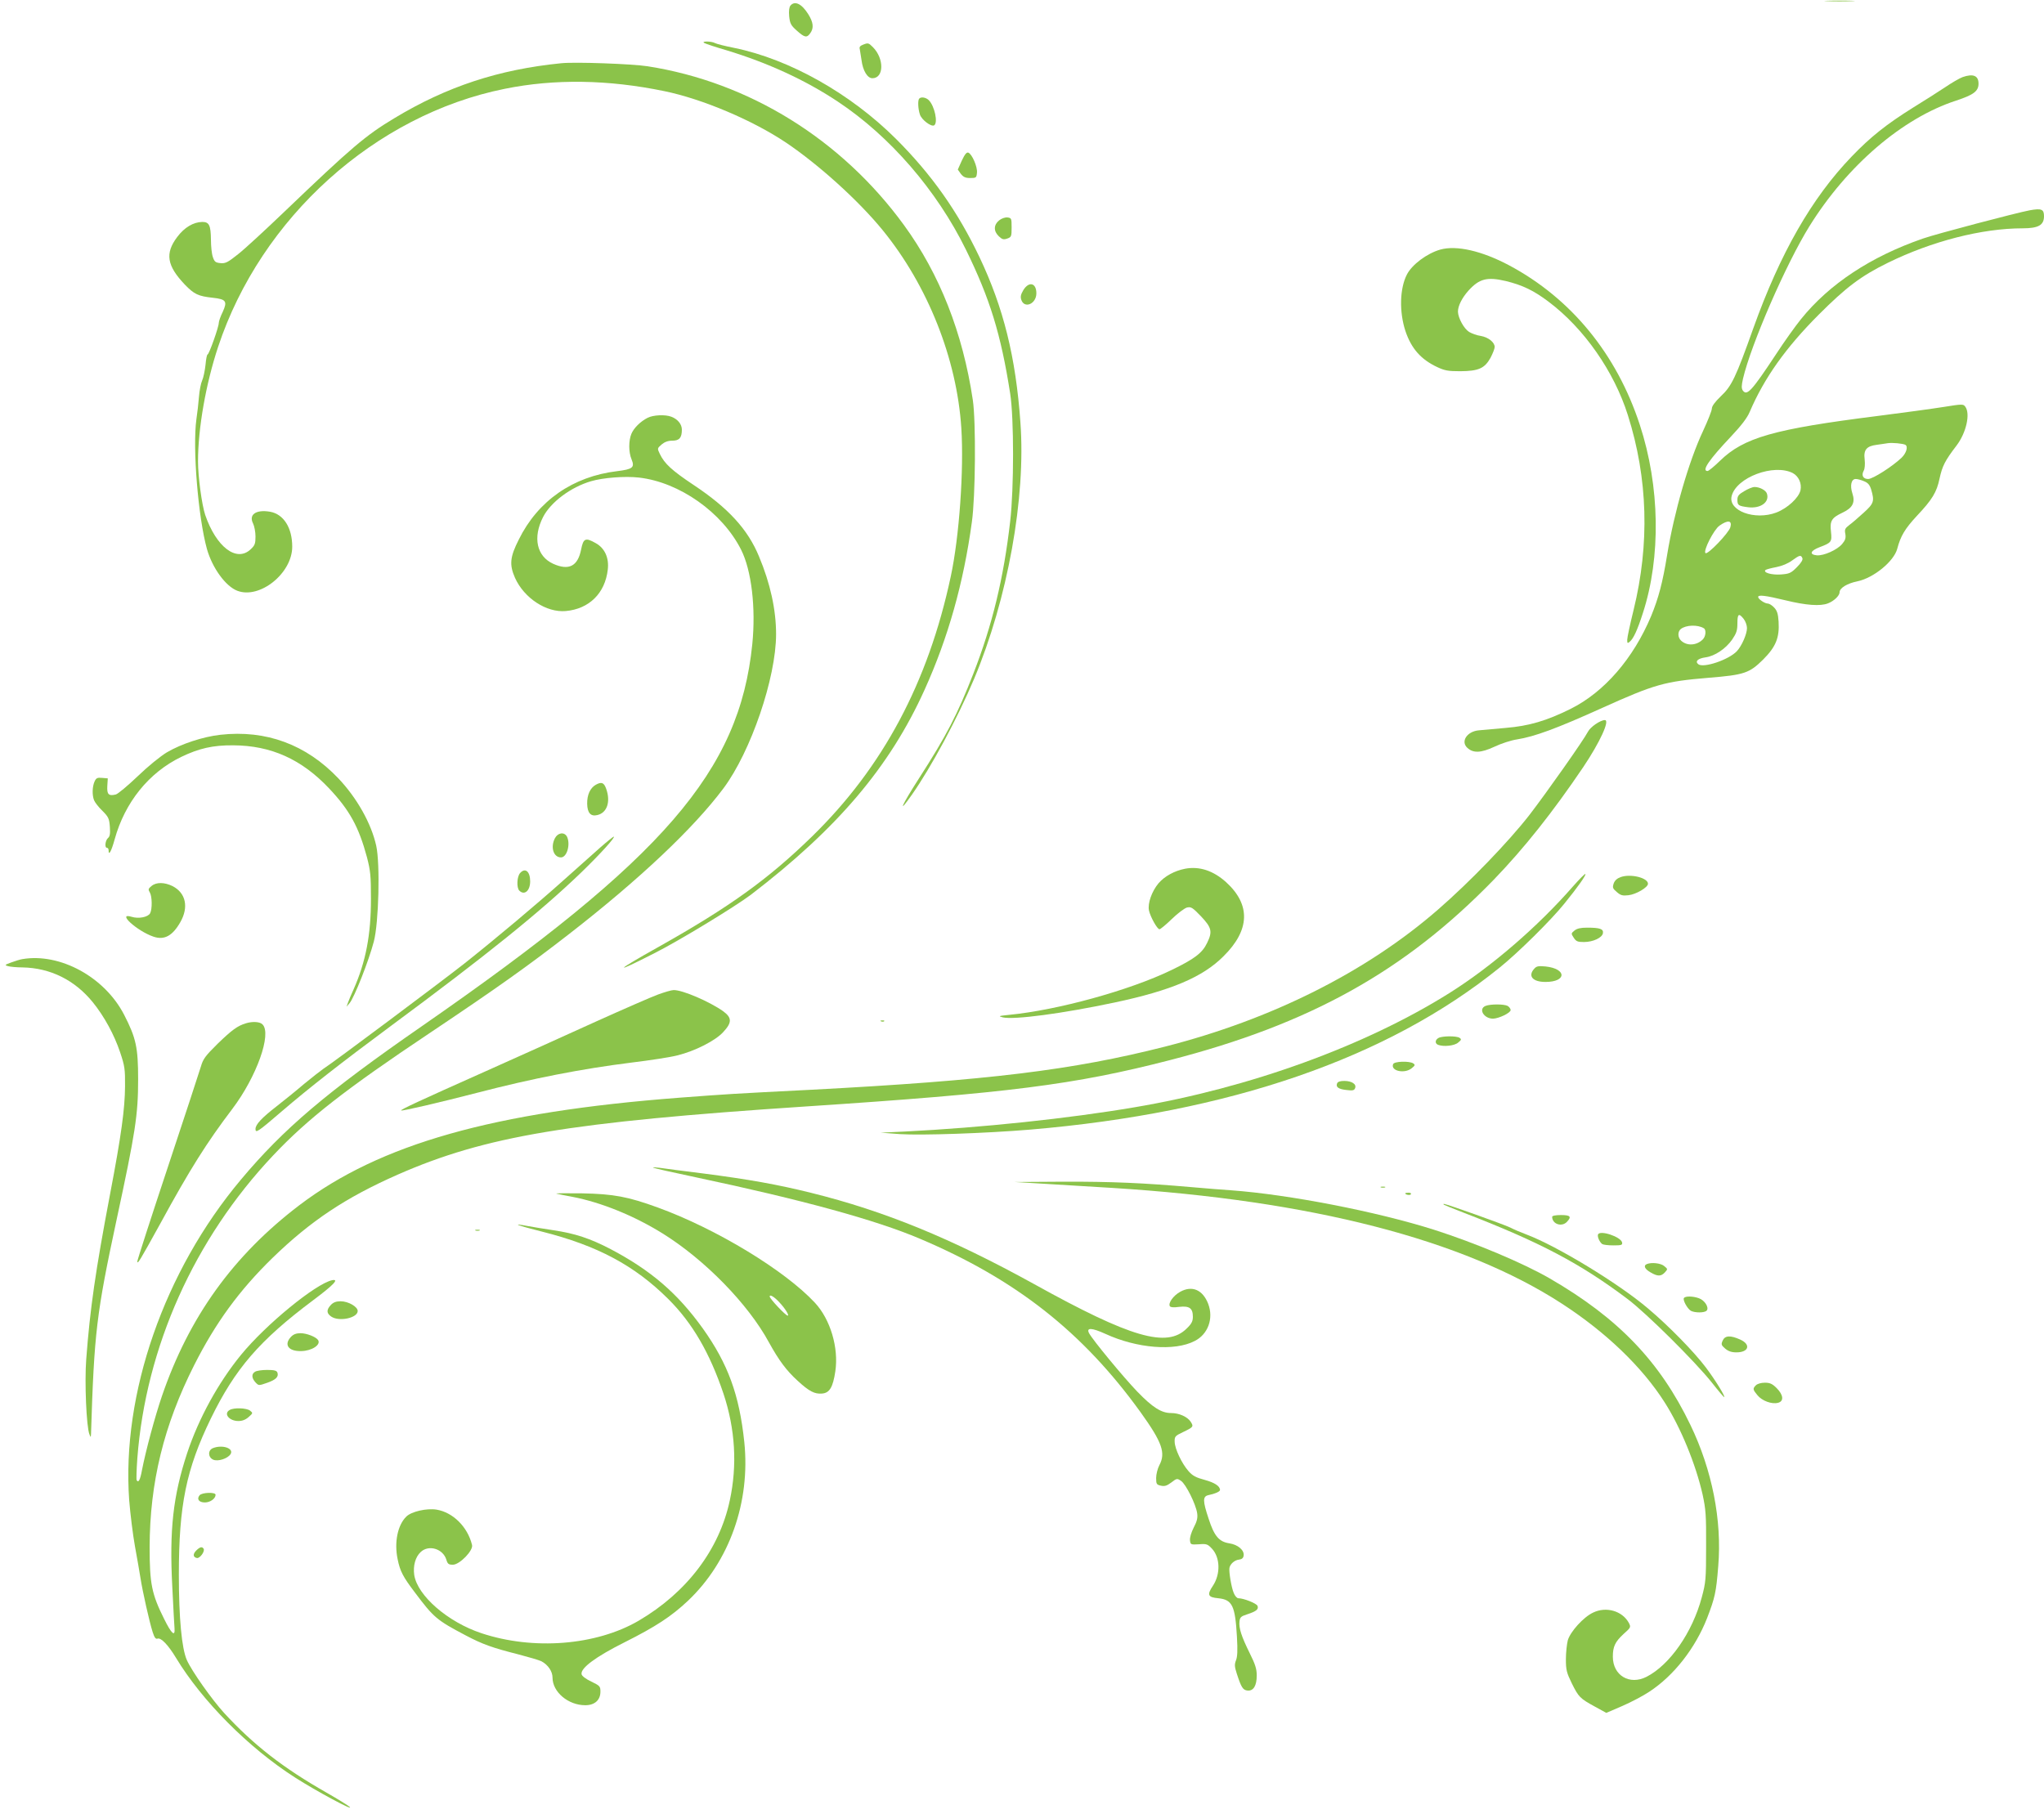 <?xml version="1.0" standalone="no"?>
<!DOCTYPE svg PUBLIC "-//W3C//DTD SVG 20010904//EN"
 "http://www.w3.org/TR/2001/REC-SVG-20010904/DTD/svg10.dtd">
<svg version="1.0" xmlns="http://www.w3.org/2000/svg"
 width="1280pt" height="1136pt" viewBox="0 0 1280 1136"
 preserveAspectRatio="xMidYMid meet">
<g transform="translate(0,1136) scale(0.1,-0.1)"
fill="#8bc34a" stroke="none">
<path d="M11443 11353 c42 -2 112 -2 155 0 42 1 7 3 -78 3 -85 0 -120 -2 -77
-3z"/>
<path d="M4950 11325 c-8 -10 -11 -33 -8 -67 5 -46 11 -57 48 -90 49 -44 63
-46 84 -16 24 33 19 69 -13 120 -41 65 -84 85 -111 53z"/>
<path d="M4410 11091 c8 -5 71 -26 140 -46 257 -78 493 -186 696 -321 326
-216 620 -555 803 -928 150 -306 219 -529 277 -901 24 -155 24 -592 0 -800
-41 -357 -112 -650 -231 -955 -100 -256 -167 -386 -342 -658 -108 -168 -135
-231 -43 -100 119 169 286 479 390 726 210 501 325 1134 290 1607 -29 409
-106 718 -256 1034 -137 288 -300 518 -523 741 -285 284 -666 499 -1013 570
-56 11 -111 25 -120 30 -23 13 -90 13 -68 1z"/>
<path d="M5402 11079 c-16 -6 -22 -15 -18 -26 2 -10 7 -41 11 -69 8 -66 37
-114 68 -114 73 0 75 123 3 195 -27 27 -30 28 -64 14z"/>
<path d="M3515 10964 c-392 -39 -717 -146 -1045 -344 -180 -108 -265 -180
-687 -584 -120 -115 -251 -236 -292 -268 -64 -51 -79 -59 -110 -56 -31 3 -38
8 -48 38 -7 19 -12 68 -12 108 -1 91 -11 112 -54 112 -56 -1 -112 -34 -157
-94 -78 -103 -65 -180 47 -298 59 -61 84 -73 176 -83 83 -9 92 -22 62 -88 -14
-28 -25 -60 -25 -70 0 -25 -61 -197 -70 -197 -4 0 -10 -29 -13 -65 -4 -36 -13
-80 -21 -98 -8 -17 -17 -63 -20 -102 -3 -38 -10 -101 -16 -140 -25 -180 11
-616 66 -814 34 -119 117 -233 190 -261 140 -54 344 109 344 276 0 119 -54
204 -139 219 -88 15 -135 -18 -106 -74 8 -17 15 -53 15 -81 0 -45 -4 -56 -31
-81 -88 -82 -215 15 -284 216 -21 64 -45 238 -45 335 0 207 49 486 126 718
268 809 983 1453 1796 1616 311 63 647 58 999 -15 238 -49 552 -182 761 -322
205 -138 455 -364 605 -548 283 -347 465 -806 493 -1240 17 -260 -13 -683 -66
-929 -142 -666 -426 -1197 -870 -1630 -274 -267 -516 -441 -959 -690 -279
-156 -291 -175 -27 -40 153 77 506 292 604 366 542 415 870 801 1088 1284 147
325 244 668 296 1050 23 161 26 630 6 765 -63 421 -208 789 -431 1095 -391
537 -970 896 -1606 995 -95 15 -453 28 -540 19z"/>
<path d="M12290 10877 c-19 -7 -69 -36 -110 -64 -41 -27 -131 -85 -200 -127
-166 -104 -265 -182 -385 -307 -250 -260 -447 -605 -615 -1074 -110 -309 -136
-364 -205 -428 -36 -35 -55 -61 -55 -76 0 -13 -25 -75 -55 -140 -89 -189 -181
-508 -225 -776 -28 -174 -54 -271 -100 -383 -112 -267 -294 -477 -505 -582
-149 -74 -260 -107 -406 -119 -68 -6 -143 -13 -167 -15 -75 -6 -117 -70 -73
-110 37 -34 85 -32 169 7 42 20 106 41 142 46 111 18 245 67 535 198 326 147
389 165 665 188 223 18 255 29 341 114 80 80 103 137 97 237 -3 49 -9 69 -28
89 -13 14 -31 25 -40 25 -19 0 -60 28 -60 41 0 15 44 10 172 -21 127 -31 217
-38 265 -19 37 14 73 48 73 70 0 26 47 55 111 68 102 21 229 125 250 204 21
80 48 125 122 205 98 104 125 149 143 235 17 78 34 112 106 206 61 80 88 200
55 244 -12 17 -19 17 -137 -2 -69 -11 -253 -36 -410 -56 -651 -82 -839 -135
-989 -281 -36 -35 -71 -64 -78 -64 -39 0 9 70 145 214 66 70 103 118 119 156
91 213 227 404 433 610 170 170 263 241 432 324 275 135 589 216 844 216 99 0
134 20 134 76 0 44 -16 50 -89 37 -85 -16 -586 -148 -669 -177 -326 -113 -586
-284 -764 -505 -34 -42 -105 -141 -157 -221 -152 -230 -181 -261 -207 -226 -9
14 -9 29 1 74 51 217 270 720 416 955 236 380 583 678 919 787 109 36 140 59
140 106 0 51 -34 64 -100 41z m-358 -2303 c18 -11 6 -52 -24 -81 -58 -55 -180
-133 -209 -133 -32 0 -44 23 -28 52 7 12 9 42 6 70 -8 61 12 84 75 92 24 3 54
8 68 10 28 5 98 -2 112 -10z m-705 -177 c37 -20 57 -65 48 -108 -11 -47 -81
-112 -151 -139 -135 -51 -303 11 -280 103 29 117 264 205 383 144z m446 -51
c25 -10 36 -23 45 -53 21 -72 17 -86 -47 -144 -33 -30 -73 -65 -90 -77 -27
-21 -31 -28 -25 -56 4 -26 0 -39 -20 -63 -31 -37 -116 -75 -159 -71 -49 5 -40
29 18 51 74 28 78 33 71 97 -8 68 4 87 72 119 64 30 81 64 62 121 -16 49 -7
90 21 90 11 0 34 -6 52 -14z m-837 -288 c-10 -36 -143 -175 -156 -162 -15 15
53 148 88 172 53 37 80 33 68 -10z m451 -194 c4 -10 -8 -30 -35 -57 -37 -37
-47 -41 -100 -45 -58 -4 -113 12 -96 28 5 4 35 12 67 18 36 7 75 23 100 42 47
34 55 36 64 14z m-368 -380 c12 -15 21 -41 21 -58 0 -37 -33 -112 -63 -144
-50 -54 -210 -108 -242 -82 -22 18 -3 36 46 43 58 8 126 54 166 111 27 40 33
57 33 102 0 60 9 66 39 28z m-249 -59 c16 -10 12 -52 -7 -70 -38 -38 -98 -42
-135 -8 -22 20 -23 56 -3 73 32 26 106 29 145 5z"/>
<path d="M10923 8284 c-35 -20 -43 -31 -43 -54 0 -35 6 -39 68 -47 78 -9 134
32 117 85 -6 21 -45 42 -78 42 -12 0 -41 -12 -64 -26z"/>
<path d="M5757 10743 c-11 -10 -8 -66 4 -101 11 -33 71 -78 89 -67 25 16 3
121 -34 158 -18 17 -47 22 -59 10z"/>
<path d="M6023 10354 l-25 -56 19 -27 c16 -20 29 -26 59 -26 37 0 39 2 42 33
4 37 -31 117 -54 126 -11 4 -22 -10 -41 -50z"/>
<path d="M6257 9980 c-35 -28 -36 -68 -2 -100 21 -20 30 -22 53 -14 25 9 27
13 27 69 0 57 -1 60 -26 63 -14 2 -37 -6 -52 -18z"/>
<path d="M9020 9797 c-84 -24 -178 -94 -210 -157 -45 -88 -48 -234 -9 -353 37
-110 97 -178 199 -226 47 -22 68 -26 145 -26 115 1 152 18 189 84 14 27 26 57
26 68 0 29 -40 61 -87 69 -23 3 -56 15 -73 25 -32 20 -69 87 -70 127 0 36 25
86 66 132 68 75 117 87 233 60 106 -26 175 -59 269 -130 222 -167 410 -437
496 -710 126 -397 137 -807 36 -1220 -22 -89 -40 -173 -40 -187 0 -22 2 -24
16 -12 23 19 48 73 82 179 114 351 107 794 -19 1179 -145 444 -431 793 -820
1000 -170 90 -328 126 -429 98z"/>
<path d="M6409 9544 c-17 -29 -20 -42 -13 -63 20 -56 94 -24 94 42 0 65 -46
77 -81 21z"/>
<path d="M4055 8743 c-45 -23 -86 -64 -101 -100 -18 -43 -18 -115 1 -160 21
-51 7 -62 -91 -74 -276 -33 -495 -185 -615 -428 -56 -110 -60 -158 -24 -240
57 -127 197 -219 318 -208 146 13 246 111 263 259 9 74 -19 135 -75 166 -65
37 -78 31 -92 -40 -21 -105 -77 -133 -175 -89 -103 47 -129 164 -63 293 47 92
173 187 300 224 74 22 212 33 300 23 254 -29 522 -218 640 -452 65 -129 93
-363 70 -592 -81 -796 -551 -1339 -2069 -2392 -599 -415 -867 -643 -1134 -962
-480 -572 -747 -1341 -699 -2007 7 -86 23 -216 36 -288 13 -72 29 -162 35
-201 13 -83 55 -271 76 -337 11 -34 19 -45 30 -41 22 8 67 -39 116 -120 163
-270 455 -564 746 -750 136 -87 371 -213 342 -184 -8 8 -74 49 -146 90 -269
153 -455 297 -640 498 -77 84 -204 264 -234 332 -32 73 -50 263 -50 534 0 436
46 661 200 978 152 312 304 489 639 740 131 98 167 136 121 127 -103 -22 -415
-277 -571 -468 -143 -175 -265 -398 -337 -615 -88 -268 -112 -479 -93 -839 6
-129 13 -246 14 -260 4 -54 -20 -31 -65 60 -78 156 -91 221 -91 450 1 405 89
764 279 1140 134 265 281 467 490 671 240 233 458 378 784 522 551 242 1075
329 2555 427 1272 84 1682 136 2280 290 878 226 1473 557 2030 1131 190 197
368 421 560 705 104 155 168 294 135 294 -28 0 -91 -43 -106 -73 -28 -54 -260
-383 -367 -522 -130 -167 -374 -420 -572 -592 -448 -390 -1042 -688 -1709
-858 -582 -148 -1112 -212 -2211 -270 -513 -26 -524 -27 -830 -50 -1166 -89
-1875 -290 -2380 -673 -414 -315 -691 -699 -861 -1196 -44 -129 -101 -341
-125 -464 -11 -61 -22 -81 -33 -63 -3 5 -1 67 4 137 53 697 357 1375 851 1898
217 230 453 414 983 768 421 282 611 417 871 619 440 342 778 661 965 911 172
230 330 693 330 966 0 152 -36 318 -107 487 -70 170 -193 304 -410 448 -135
90 -182 133 -211 194 -17 35 -16 35 11 59 19 16 40 24 67 24 44 0 60 18 60 69
0 34 -26 66 -66 81 -38 15 -115 11 -149 -7z"/>
<path d="M1380 6758 c-108 -12 -245 -57 -335 -110 -40 -24 -119 -88 -183 -150
-62 -59 -124 -111 -137 -114 -45 -11 -56 1 -53 53 l3 48 -36 3 c-30 3 -37 -1
-47 -23 -14 -31 -16 -84 -3 -117 5 -13 28 -43 52 -66 39 -39 43 -49 47 -101 3
-44 0 -60 -12 -70 -17 -15 -22 -61 -6 -61 6 0 10 -7 10 -15 0 -38 17 -8 38 68
64 232 214 418 416 516 112 54 199 74 326 73 237 -1 429 -87 602 -271 127
-135 185 -240 236 -430 22 -85 25 -116 25 -261 0 -225 -32 -393 -109 -567 -15
-32 -30 -69 -35 -83 l-9 -25 19 22 c30 36 120 264 152 386 31 117 40 488 15
600 -31 140 -121 300 -238 423 -201 211 -452 304 -738 272z"/>
<path d="M3731 6445 c-35 -20 -55 -63 -54 -119 1 -57 22 -81 63 -71 62 14 85
84 56 165 -14 39 -29 45 -65 25z"/>
<path d="M3475 6110 c-29 -56 -9 -120 38 -120 38 0 61 84 37 131 -17 30 -57
24 -75 -11z"/>
<path d="M3759 6052 c-42 -37 -141 -125 -220 -196 -169 -152 -437 -377 -634
-533 -141 -111 -824 -622 -880 -657 -16 -11 -71 -54 -121 -95 -49 -42 -127
-105 -172 -140 -94 -73 -132 -114 -132 -142 0 -28 14 -19 165 111 170 146 372
304 681 533 599 443 940 718 1193 962 118 114 219 225 204 225 -4 -1 -42 -31
-84 -68z"/>
<path d="M7421 5919 c-66 -13 -127 -46 -166 -91 -42 -50 -69 -126 -60 -170 9
-41 52 -118 66 -118 6 0 41 29 77 64 37 36 80 68 95 72 26 6 35 0 88 -55 67
-71 73 -96 38 -167 -30 -63 -79 -100 -224 -170 -262 -127 -714 -251 -1015
-280 -67 -7 -71 -8 -40 -16 72 -16 373 24 699 93 354 75 553 159 683 290 166
164 171 323 16 464 -80 72 -167 101 -257 84z"/>
<path d="M3257 5892 c-20 -22 -23 -92 -5 -110 32 -32 68 -1 68 58 0 62 -31 88
-63 52z"/>
<path d="M9850 5808 c-219 -251 -509 -501 -771 -666 -528 -332 -1252 -595
-1974 -717 -411 -70 -959 -128 -1440 -152 l-150 -7 120 -9 c134 -9 537 5 815
28 1251 106 2238 447 2940 1014 116 93 325 300 406 401 83 102 138 180 132
186 -3 3 -38 -33 -78 -78z"/>
<path d="M10150 5867 c-23 -8 -38 -21 -45 -41 -8 -25 -6 -31 20 -53 24 -21 36
-24 72 -20 48 5 123 49 123 72 0 37 -108 64 -170 42z"/>
<path d="M949 5811 c-21 -17 -22 -22 -11 -40 15 -25 16 -105 2 -131 -13 -24
-72 -36 -116 -22 -96 29 34 -89 136 -124 68 -24 120 4 169 90 54 94 35 183
-48 226 -51 25 -102 26 -132 1z"/>
<path d="M9860 5532 c-22 -18 -22 -19 -5 -45 15 -23 24 -27 64 -27 57 0 115
27 119 56 4 26 -19 34 -99 34 -40 0 -63 -5 -79 -18z"/>
<path d="M140 5353 c-14 -2 -45 -12 -70 -21 -41 -15 -42 -17 -20 -23 14 -4 54
-8 90 -8 175 -3 328 -79 441 -218 72 -89 134 -203 171 -313 29 -86 32 -106 31
-215 -1 -139 -23 -303 -93 -670 -93 -490 -126 -721 -150 -1038 -11 -142 1
-424 20 -470 8 -21 9 -21 10 3 20 637 34 752 160 1340 118 548 135 657 135
880 0 200 -13 259 -88 405 -122 236 -401 388 -637 348z"/>
<path d="M9608 5293 c-42 -46 -10 -83 70 -83 134 0 134 83 0 97 -44 4 -56 2
-70 -14z"/>
<path d="M4120 5131 c-41 -15 -217 -92 -390 -170 -173 -79 -484 -219 -690
-311 -426 -190 -533 -240 -528 -245 5 -5 245 51 473 110 350 91 658 151 970
190 116 14 245 34 287 45 110 27 238 92 287 146 56 60 55 90 -1 131 -85 60
-256 134 -310 132 -13 0 -57 -13 -98 -28z"/>
<path d="M9303 5060 c-47 -19 -11 -80 47 -80 36 1 110 36 110 54 0 8 -9 20
-19 26 -24 12 -107 12 -138 0z"/>
<path d="M5518 4963 c7 -3 16 -2 19 1 4 3 -2 6 -13 5 -11 0 -14 -3 -6 -6z"/>
<path d="M1540 4951 c-53 -16 -88 -42 -176 -127 -79 -78 -92 -96 -106 -144 -9
-30 -102 -314 -207 -630 -105 -316 -191 -582 -191 -590 0 -22 15 3 143 235
187 343 292 509 452 720 152 201 248 470 189 529 -16 17 -62 20 -104 7z"/>
<path d="M9008 4859 c-22 -12 -23 -35 -2 -43 35 -13 102 -6 125 14 21 17 22
21 9 30 -19 13 -110 12 -132 -1z"/>
<path d="M8724 4695 c-17 -43 73 -62 117 -25 21 17 22 21 9 30 -25 16 -120 13
-126 -5z"/>
<path d="M8373 4574 c-9 -23 10 -36 61 -41 37 -5 47 -2 52 12 10 25 -21 45
-68 45 -26 0 -41 -5 -45 -16z"/>
<path d="M4090 4047 c3 -3 122 -30 265 -60 667 -141 1130 -268 1405 -385 602
-255 1021 -585 1384 -1089 134 -187 157 -253 116 -330 -11 -21 -20 -57 -20
-80 0 -38 3 -42 30 -48 23 -5 37 -1 65 20 34 26 36 27 61 10 30 -20 93 -146
101 -203 4 -29 -1 -50 -22 -90 -15 -30 -25 -62 -23 -79 3 -27 4 -28 56 -25 48
4 55 1 82 -28 51 -55 54 -158 6 -231 -39 -58 -32 -73 33 -79 88 -9 106 -46
117 -242 5 -85 3 -125 -6 -147 -10 -26 -9 -39 5 -83 28 -86 38 -103 67 -106
37 -4 58 30 58 94 0 41 -9 70 -44 140 -52 105 -69 158 -64 199 3 26 9 32 50
45 55 18 71 31 63 52 -6 16 -87 48 -120 48 -9 0 -22 15 -29 33 -15 35 -31 133
-27 157 5 25 32 49 60 52 18 2 27 10 29 25 5 34 -36 69 -90 77 -64 10 -94 45
-129 153 -38 114 -38 141 -1 149 40 8 72 22 72 32 0 24 -33 46 -95 63 -56 15
-77 26 -103 56 -42 48 -85 139 -86 183 -1 33 3 37 51 60 67 32 69 35 49 66
-21 31 -72 54 -123 54 -60 0 -115 35 -210 133 -85 88 -280 324 -303 367 -19
36 16 35 102 -4 197 -91 434 -110 559 -45 84 42 120 141 85 233 -34 88 -101
117 -176 75 -43 -24 -76 -71 -64 -90 4 -7 25 -9 59 -4 63 7 85 -8 85 -62 0
-28 -8 -44 -38 -73 -124 -124 -349 -59 -955 277 -520 287 -937 458 -1397 572
-214 53 -388 84 -673 121 -128 16 -252 32 -277 36 -25 3 -43 4 -40 1z"/>
<path d="M6570 3944 c118 -7 296 -18 395 -24 1244 -78 2197 -323 2816 -725
276 -179 503 -397 644 -619 100 -157 194 -386 237 -576 20 -93 23 -129 22
-325 0 -206 -2 -226 -27 -319 -59 -221 -201 -424 -346 -498 -106 -54 -211 8
-211 126 0 63 14 93 67 142 46 41 47 43 33 70 -41 75 -142 104 -224 64 -60
-28 -142 -119 -158 -173 -6 -23 -12 -77 -12 -119 0 -68 5 -85 37 -151 43 -86
50 -94 145 -146 l71 -39 102 44 c55 24 131 64 168 89 154 101 287 272 361 460
49 128 57 160 70 326 24 286 -38 602 -174 884 -191 397 -451 669 -881 918
-168 97 -468 223 -725 305 -359 114 -911 221 -1270 247 -47 3 -159 12 -250 20
-297 26 -500 35 -805 34 l-300 -2 215 -13z"/>
<path d="M8648 3923 c6 -2 18 -2 25 0 6 3 1 5 -13 5 -14 0 -19 -2 -12 -5z"/>
<path d="M3485 3884 c11 -3 56 -12 100 -20 181 -35 385 -118 564 -229 264
-164 536 -442 666 -682 63 -114 109 -176 180 -241 72 -66 106 -84 153 -80 47
4 68 39 83 139 22 148 -31 326 -128 430 -189 203 -618 463 -983 596 -187 68
-276 85 -475 89 -99 1 -171 1 -160 -2z m1396 -681 c36 -38 63 -83 52 -83 -13
0 -113 106 -113 120 0 15 29 -2 61 -37z"/>
<path d="M8800 3886 c0 -9 30 -14 35 -6 4 6 -3 10 -14 10 -12 0 -21 -2 -21 -4z"/>
<path d="M9041 3815 c3 -2 59 -25 124 -50 480 -185 733 -319 1030 -543 117
-89 418 -387 524 -520 40 -51 75 -92 78 -92 10 0 -54 105 -115 186 -74 98
-232 260 -363 370 -182 155 -569 390 -757 461 -35 13 -82 33 -105 45 -36 18
-400 148 -415 148 -3 0 -3 -2 -1 -5z"/>
<path d="M9720 3739 c0 -46 61 -66 93 -31 30 32 21 42 -38 42 -32 0 -55 -4
-55 -11z"/>
<path d="M3395 3646 c345 -87 578 -211 790 -422 151 -150 260 -338 346 -594
73 -220 87 -446 39 -668 -66 -308 -269 -576 -571 -753 -266 -155 -659 -186
-984 -78 -211 70 -401 235 -421 365 -8 57 7 113 41 144 50 47 139 20 160 -48
8 -27 14 -32 41 -32 42 0 129 89 120 124 -28 114 -120 204 -222 221 -62 10
-159 -12 -190 -44 -54 -53 -76 -161 -54 -266 15 -75 33 -110 109 -210 117
-156 136 -172 316 -267 108 -57 168 -78 329 -119 65 -17 131 -36 147 -44 41
-22 69 -63 69 -102 0 -90 98 -173 205 -173 59 0 95 32 95 85 0 33 -3 37 -57
63 -34 16 -59 35 -61 46 -8 38 89 110 269 200 195 98 293 162 397 260 260 246
392 619 353 994 -31 296 -102 490 -260 712 -158 220 -324 363 -576 496 -130
68 -225 99 -360 119 -61 9 -132 21 -159 26 -111 21 -70 5 89 -35z"/>
<path d="M2978 3653 c6 -2 18 -2 25 0 6 3 1 5 -13 5 -14 0 -19 -2 -12 -5z"/>
<path d="M10007 3628 c-5 -15 11 -49 27 -60 6 -4 37 -8 69 -8 50 0 58 2 55 18
-7 36 -140 80 -151 50z"/>
<path d="M10313 3443 c-23 -9 -14 -31 23 -52 44 -26 66 -26 90 0 19 21 18 21
-5 40 -22 18 -79 24 -108 12z"/>
<path d="M10545 3230 c-8 -13 22 -67 44 -80 26 -13 84 -13 98 1 18 18 -11 65
-48 78 -39 14 -86 14 -94 1z"/>
<path d="M2072 3187 c-29 -31 -28 -53 4 -74 50 -32 164 -7 164 36 0 27 -59 61
-107 61 -28 0 -46 -7 -61 -23z"/>
<path d="M1822 2987 c-46 -49 -16 -91 64 -89 66 1 125 39 106 69 -13 20 -72
43 -110 43 -27 0 -45 -7 -60 -23z"/>
<path d="M10788 2964 c-11 -24 -9 -29 15 -50 20 -17 40 -24 71 -24 77 0 92 49
24 80 -62 28 -96 26 -110 -6z"/>
<path d="M1598 2769 c-24 -13 -23 -40 2 -67 20 -21 20 -21 72 -3 55 19 75 38
65 65 -5 12 -20 16 -64 16 -32 0 -66 -5 -75 -11z"/>
<path d="M10996 2684 c-21 -21 -20 -27 10 -63 29 -35 89 -57 128 -47 38 9 35
49 -8 92 -27 27 -42 34 -74 34 -24 0 -47 -7 -56 -16z"/>
<path d="M1438 2529 c-40 -23 -3 -69 55 -69 24 0 45 8 64 25 27 24 28 25 9 40
-22 17 -102 20 -128 4z"/>
<path d="M1333 2290 c-32 -13 -31 -57 2 -72 29 -13 91 6 109 35 22 36 -52 61
-111 37z"/>
<path d="M1250 1995 c-20 -24 -4 -45 33 -45 33 0 67 24 67 48 0 18 -85 15
-100 -3z"/>
<path d="M1229 1649 c-22 -22 -21 -42 4 -47 18 -4 52 42 42 58 -9 15 -23 12
-46 -11z"/>
</g>
</svg>
